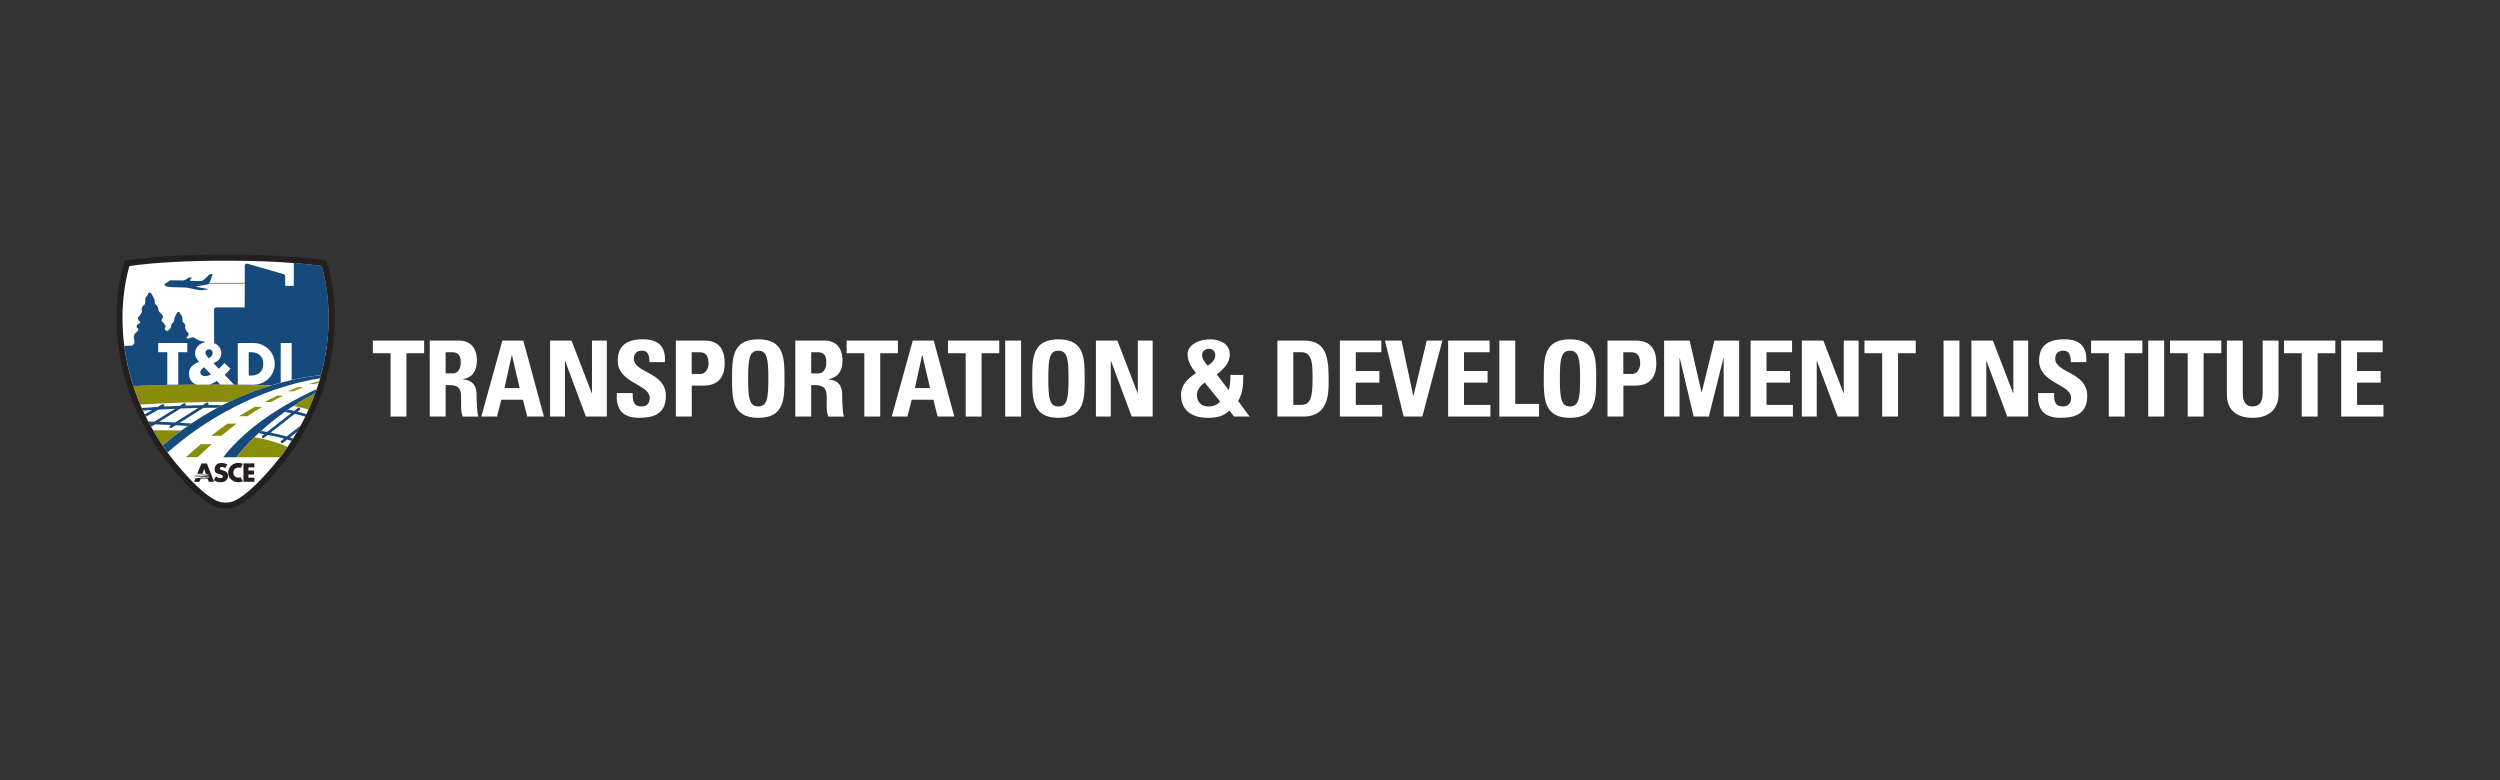 <?xml version="1.0" encoding="UTF-8"?>
<svg id="Layer_1" xmlns="http://www.w3.org/2000/svg" version="1.1" viewBox="0 0 692.33 216">
  <rect x="0" y="0" width="692.33" height="216" fill="#333333" stroke="none"/>
  <!-- Generator: Adobe Illustrator 29.1.0, SVG Export Plug-In . SVG Version: 2.1.0 Build 142)  -->
  <defs>
    <style>
      .st0 {
        fill: none;
      }

      .st1 {
        fill: #8a8d09;
      }

      .st2 {
        fill: #231f20;
      }

      .st3 {
        fill: #fff;
      }

      .st4 {
        fill: #174a7c;
      }
    </style>
  </defs>
  <g>
    <path class="st3" d="M89.83,73.14l-.16-.47-.49-.07c-9.66-1.34-21.16-1.47-25.21-1.47-.95,0-1.49,0-1.49,0h-.07s-.02,0-.02,0c0,0-.54,0-1.49,0-2.9,0-9.65.06-16.79.6-.49.04-.98.08-1.48.12-.56.04-1.13.08-1.68.15-1.77.17-3.54.36-5.25.6l-.49.07-.16.47c-.02.06-1.98,5.82-1.99,14.73,0,10.08,2.53,24.21,13.25,38.58.01.02,2.45,3.23,5.55,6.5,1.55,1.63,3.27,3.28,4.96,4.55,1.7,1.26,3.33,2.2,4.94,2.27l.51.02h.15s.17,0,.17,0l.51-.02c.81-.04,1.62-.29,2.45-.7.82-.4,1.65-.95,2.49-1.58,5.05-3.8,10.48-11.01,10.51-11.04,10.73-14.37,13.26-28.51,13.26-38.59,0-8.91-1.96-14.67-1.99-14.73Z"/>
    <path class="st4" d="M91.02,88.09s0-.03,0-.05c0-8.51-1.83-14.08-1.93-14.4-2.5-.35-5.14-.61-7.74-.82v6.34h-2.37v-2.68c0-.34-.28-.61-.62-.61l-9.97-2.88c-.34,0-.61.27-.61.61v4.75s0,0,0,0v.22h0v.04h0l-.02,6.52h-7.85c-.34,0-.62.28-.62.61v10.15h-1.44c-.09-.73-1.5-1.51-1.86-1.41-.37.09-1.43-.45-1.67-.64-.24-.19-.57-.46-.99-.41-.43.04-.6.14-1.06.32-.08.03-.17.04-.26.04-.27-.17-.5-.35-.27-.47.58-.3.58-1.07.33-1.21-.49-.28-.9-1.29-.76-1.57.14-.28-.15-1.06-.5-1.19-.35-.14-.31-.95-.31-1.3s-.07-.56-.42-.91c-.35-.35-.14-.77-.56-.77s-.56.35-.84.91l-.1.2c-.08.12-.16.25-.21.38-.12.3-.12.66-.12.9,0,.52-.76.48-.88,1.72-.03.31-.36.69-.61.87-.1.08-.21.19-.3.31-.15-.03-.3-.06-.44-.1-.38-.13-.55-.75-.17-1,.38-.25-.92-1.49-1.08-1.7-.16-.21.26-.62.33-1.04.07-.42-.25-.81-.53-1.02-.28-.21-.67-.65-.7-1.01-.14-1.43-1.02-1.38-1.02-1.99,0-.29,0-.7-.14-1.05-.06-.15-.16-.31-.25-.44l-.12-.23c-.33-.66-.49-1.06-.97-1.06s-.24.49-.65.89c-.41.41-.49.65-.49,1.06s.04,1.34-.37,1.51c-.41.16-.74,1.06-.58,1.38.16.33-.32,1.49-.89,1.82-.28.16-.29,1.06.39,1.4.5.25-.85.77-.9.99-.24,1.09.56.6.39,1.25-.16.65-1.11.87-1.2,1.89-.04.49.06.53.14,1.1.08.54.02.96-.53,1.28.01.03.03.06.04.09l-2.29.12c.45,3.47,1.23,7.21,2.51,11.13,15.8-.58,29.08-.4,38.18-.21,6.61-2.01,11.68-2.64,13.78-2.83,1.58-5.86,2.11-11.25,2.11-15.8h0Z"/>
    <path class="st3" d="M80.77,101.16v5.39h-3.03v-11.56h3.03v6.17Z"/>
    <g>
      <path class="st2" d="M61.84,130.31l-.35-.1c-.24-.07-.61-.19-.61-.48,0-.28.34-.43.59-.43.34,0,.66.13.92.34l.55-1.02c-.47-.26-1.13-.42-1.67-.42-1.07,0-1.84.68-1.84,1.71s.57,1.2,1.44,1.44c.3.08.84.21.84.58s-.35.51-.67.51c-.47,0-.88-.24-1.23-.53l-.59,1.06c.54.37,1.2.58,1.87.58.54,0,1.1-.14,1.51-.48.42-.35.55-.87.55-1.37,0-.82-.57-1.18-1.31-1.39Z"/>
      <path class="st2" d="M63.97,129.01c-.51.5-.78,1.17-.78,1.87,0,.76.27,1.42.85,1.92.55.48,1.26.75,2,.75.43,0,.76-.1,1.22-.24v-.02s-.61-1.14-.61-1.14c-.19.07-.39.12-.59.12-.86,0-1.44-.58-1.44-1.38s.57-1.41,1.42-1.41c.21,0,.41.04.6.11l.62-1.13v-.02c-.41-.16-.82-.26-1.27-.26-.75,0-1.5.31-2.03.82Z"/>
      <path class="st2" d="M57.82,133.42s1.47,0,1.47,0l-2-5.07h-1.5s-1.16,2.85-1.16,2.85l1.45-.02.46-1.35.48,1.44.82.19.02.11s-2.5-.36-4.27.12v.04s2.76-.4,4.33.18l.02.08s-2.2-.41-4.26.14c0,.05.01.06.01.06,0,0,2.13-.45,4.33.13v.02s.02.07.02.07c0,0-1.64-.4-4.27.14v.06s.17-.02.33-.03l-.36.87h1.47l.37-.89s1.1-.16,1.93.03l.32.85Z"/>
      <path class="st2" d="M68.8,129.45v.85h1.56v1.12h-1.56v.87h1.65v1.12h-3.03v-5.09h3.03v1.12h-1.65Z"/>
    </g>
    <polygon class="st1" points="58.01 78.34 57.84 78.6 67.81 78.6 67.81 78.34 58.01 78.34"/>
    <path class="st4" d="M57.92,78.47s.05-.09.07-.13h.02s.01-.03.02-.04c.24-.62.66-1.81.79-2.08.17-.35-.18-.34-.52-.29-.33.05-.4.12-.87.64-.47.52-1.27,1.14-1.53,1.23-.26.09-2.76-.04-3.08-.04s-.2-.23-.04-.42c.16-.2.56-.46,0-.51-.4-.04-.75.16-1.07.43-.32.26-.91.43-1.19.41-.29-.02-2.79-.04-3.13-.05-.51-.02-.85.52-1.21.66-.45.17-.64.42-.61.69.04.27.88.52,2.2.56,1.32.04,2.48.08,3.2.08s.9.07,1.63.22c.73.15,2.64.57,3.08.55.26,0,1.07-.13,1.48-.16.42-.03.56-.16.29-.22-.32-.08-.86-.18-1.52-.27-.61-.09-.93-.18-1.21-.25-.37-.09-.6-.14-.39-.16.08,0,.31-.04.62-.1.91-.15,2.46-.43,2.62-.46.1-.01.18-.07.25-.15h-.02s.07-.08.1-.13Z"/>
    <path class="st1" d="M58.5,120.67h2.84c1.35-1.13,2.91-2.4,4.2-3.37h-2.53c-1.41.98-3.07,2.25-4.51,3.37Z"/>
    <path class="st1" d="M73.22,111.33h1.82c1.13-.63,2.23-1.19,3.25-1.7.05-.02.09-.04.14-.06h-1.63c-1.14.53-2.33,1.12-3.58,1.76Z"/>
    <path class="st1" d="M82.53,107.22c-.9.33-1.87.71-2.91,1.14h1.54c1.09-.46,2.08-.83,2.95-1.14h-1.58Z"/>
    <path class="st1" d="M66.21,115.28h2.3c1.39-.96,2.74-1.83,4.04-2.61h-2c-1.41.79-2.86,1.66-4.35,2.61Z"/>
    <path class="st3" d="M49.36,106.55h-3.03v-9.01h-2.51v-2.54h8.05v2.54h-2.51v9.01Z"/>
    <path class="st3" d="M60.06,105.48c-1.16.78-2.58,1.38-3.99,1.38-2.01,0-3.75-1.2-3.75-3.31,0-1.73,1.04-2.58,2.51-3.22l.28-.12-.25-.34c-.37-.51-.84-1.06-.84-2.01,0-1.99,1.75-3.17,3.62-3.17s3.65,1.16,3.65,3.14c0,1.44-.96,2.18-2.17,2.77l1.47,1.53c.57-.51,1.1-1.03,1.53-1.64l1.72,1.63-1.47,1.56-.14.14,2.62,2.73h-3.79l-1.01-1.07ZM56.56,101.72c-.5.31-1.1.74-1.1,1.38,0,.69.7,1.06,1.32,1.06.57,0,1.15-.2,1.63-.47l-1.84-1.96ZM58.9,97.8c0-.58-.4-1.07-1.02-1.07-.54,0-.98.38-.98.95s.54,1.12.91,1.53c.53-.29,1.08-.78,1.08-1.41Z"/>
    <path class="st3" d="M65.85,94.99h4.3c3.25,0,5.93,2.53,5.93,5.78s-2.69,5.78-5.93,5.78h-4.3v-11.56ZM68.88,104h.68c1.81,0,3.36-.98,3.36-3.23,0-2.07-1.38-3.23-3.33-3.23h-.71v6.47Z"/>
    <path class="st0" d="M85.46,113.48c.71-1.56,1.34-3.11,1.89-4.63-1.16.6-3.35,1.8-6.04,3.57,1.64.29,3.05.64,4.16,1.06Z"/>
    <path class="st1" d="M63.46,111.28c.84-.4,1.68-.79,2.5-1.15.03-.01.07-.03.1-.04.37-.16.73-.32,1.09-.47.09-.04.17-.07.26-.11.32-.13.64-.27.96-.39.13-.05.26-.1.39-.16.28-.11.56-.22.83-.33.18-.07.35-.13.53-.2.23-.09.46-.17.69-.26.25-.09.49-.18.73-.26.16-.06.33-.12.49-.17.41-.14.82-.28,1.22-.41.63-.21,1.26-.41,1.87-.6-9.12-.19-22.36-.44-38.2.15.55,1.69,1.19,3.41,1.93,5.16.27-.02.58-.04.91-.05,4.27-.25,14.04-.76,23.69-.71Z"/>
    <path class="st4" d="M73.18,120.24l-.53.41c-.16.13-.19.37-.06.53.07.09.19.14.3.14.08,0,.16-.03.23-.08l1.05-.82c1.62.31,3.13.66,4.48,1.04l-.77.6c-.16.13-.19.37-.06.53.08.09.19.14.3.14.08,0,.16-.03.23-.08l1.19-.93c.42.13.82.26,1.2.4.14-.22.28-.44.42-.66-.29-.1-.58-.21-.89-.31l2.05-1.6c.34-.57.65-1.14.96-1.71l-3.89,3.04c-1.33-.39-2.83-.75-4.44-1.07l6.68-5.21c1.05.24,2.04.5,2.93.79.11-.23.22-.45.33-.68-.77-.26-1.61-.49-2.5-.71l.62-.48c.16-.13.19-.37.07-.53-.13-.16-.37-.2-.53-.06l-1.1.86c-.54-.12-1.11-.22-1.69-.32,0,0-.01,0-.02.01-.28.19-.57.39-.86.6,0,0,0,0-.01,0,.61.1,1.21.2,1.79.32l-6.69,5.22c-.54-.1-1.09-.2-1.65-.29,0,0-.01.01-.02.02-.22.2-.45.41-.67.62,0,0,0,0,0,0,.53.09,1.05.18,1.56.27Z"/>
    <path class="st4" d="M47.37,117.7l-.25.15c-.18.11-.23.34-.12.52.07.12.19.18.32.18.07,0,.14-.02.2-.06l1.16-.73c1.05.05,2.17.12,3.33.19.33-.23.66-.46.99-.68-1.11-.07-2.2-.14-3.23-.19l6.57-4.13c1.27-.02,2.57-.03,3.89-.03.48-.26.96-.51,1.43-.75-.47,0-.93,0-1.4,0-.91,0-1.81,0-2.69.01h.02c.18-.12.23-.35.12-.53-.11-.18-.34-.23-.52-.12l-1.07.67c-1.67.03-3.28.07-4.82.13.13-.12.17-.32.08-.48-.11-.17-.34-.23-.52-.12l-1.06.65c-1.6.06-3.1.14-4.45.21.15-.11.2-.31.11-.48-.1-.18-.33-.24-.51-.14l-1.27.72c-1.91.11-3.43.22-4.41.3.11.24.22.49.33.73.67-.05,1.54-.11,2.57-.18l-2.1,1.19c.11.23.22.45.33.68l3.49-1.97c1.36-.08,2.91-.17,4.61-.24l-5.77,3.57c-.64-.02-1.2-.04-1.67-.05.13.25.27.51.41.76.04,0,.08,0,.11,0l-.08.05c.12.22.24.44.36.66l1.09-.67c1.24.04,2.74.1,4.43.18ZM50.04,113.12c1.54-.06,3.16-.11,4.85-.15l-6.42,4.03c-1.63-.08-3.11-.15-4.39-.2l5.95-3.68Z"/>
    <path class="st1" d="M42.42,119.16c.81,1.4,1.68,2.81,2.64,4.22,1.71-1.49,3.44-2.88,5.17-4.15-2.41-.06-5.01-.09-7.81-.07Z"/>
    <path class="st4" d="M75.13,106.73c-.61.19-1.23.39-1.87.6-.4.13-.81.27-1.22.41-.16.06-.33.12-.49.17-.24.09-.48.17-.73.26-.23.08-.46.17-.69.26-.18.07-.35.13-.53.2-.28.11-.55.22-.83.33-.13.05-.26.1-.39.16-.32.13-.64.26-.96.39-.09.04-.17.07-.26.11-.36.15-.73.31-1.09.47-.03.01-.07.03-.1.04-.82.36-1.66.74-2.5,1.15h0c-.59.28-1.19.58-1.79.88-.48.24-.95.49-1.43.75-2.37,1.27-4.8,2.71-7.24,4.36-.33.22-.66.45-.99.68-.6.42-1.2.84-1.79,1.28-1.73,1.27-3.45,2.66-5.17,4.15.43.64.89,1.28,1.35,1.93,2.49-2.2,5-4.18,7.49-5.95.56-.4,1.13-.79,1.69-1.17.34-.23.67-.44,1.01-.66,2.66-1.74,5.28-3.26,7.81-4.57.47-.25.94-.48,1.41-.72.63-.31,1.25-.61,1.87-.9,2.72-1.27,5.3-2.31,7.68-3.16,1.46-.52,2.84-.96,4.13-1.34,2.57-.76,4.78-1.28,6.5-1.62,1.12-.22,2.02-.37,2.69-.47.08-.28.16-.56.23-.84-2.11.19-7.17.82-13.78,2.83Z"/>
    <path class="st1" d="M81.3,112.42c1.64.29,3.05.64,4.16,1.06-.18.41-.37.81-.57,1.22.95-1.98,1.76-3.94,2.46-5.85-1.33.7-4.04,2.18-7.31,4.42.43-.29.86-.58,1.27-.85Z"/>
    <path class="st2" d="M62.44,140.84h-.15s-.52-.03-.52-.03c-1.91-.1-3.65-1.15-5.4-2.44h0c-1.75-1.31-3.49-2.99-5.06-4.64h0c-2.99-3.15-5.37-6.25-5.59-6.54h-.01s-.01-.03-.01-.03c-10.85-14.52-13.42-28.85-13.42-39.06h0v-.03h0c0-9.02,1.99-14.85,2.03-14.98h0l.33-.96.51-.07.49-.07c1.72-.24,3.5-.44,5.26-.6h0c.58-.07,1.16-.12,1.71-.15h0c.5-.04.99-.08,1.49-.12h0c7.18-.54,13.94-.6,16.85-.6h0c.95,0,1.49,0,1.49,0h.09s.54,0,1.49,0h0c4.06,0,15.58.12,25.32,1.48h0l1,.14.33.95c.04.12,2.03,5.96,2.03,15h0v.15s0,0,0,0c-.02,10.21-2.62,24.47-13.42,38.93h0l-.04.05-.04.04h0c-.04.06-.11.14-.19.25h0c-.16.21-.4.51-.7.88h0c-.6.75-1.45,1.78-2.45,2.93h0c-2.02,2.3-4.66,5.09-7.27,7.06h0c-.87.64-1.73,1.22-2.62,1.66h0c-.89.43-1.81.73-2.78.78h0l-.51.02h-.2s-.03,0-.03,0h0ZM47.05,126.19s.05.06.08.11h0c.07.09.18.23.32.41h0c.28.35.68.85,1.17,1.46h0c.99,1.2,2.36,2.81,3.89,4.42h0c1.53,1.61,3.23,3.23,4.85,4.45h0c1.65,1.24,3.18,2.06,4.48,2.11h0l.51.02h.11s.14,0,.14,0l.5-.02c.66-.03,1.36-.24,2.12-.61h0c.75-.37,1.54-.88,2.35-1.49h0c2.42-1.82,5-4.52,6.96-6.77h0c1.91-2.18,3.23-3.91,3.38-4.11h0c10.59-14.2,13.08-28.12,13.09-38.06h0s0-.03,0-.05h0c0-8.51-1.83-14.08-1.93-14.4h0c-9.58-1.33-21.05-1.46-25.07-1.46h0c-.95,0-1.47,0-1.47,0h-.09s-.02,0-.02,0c-.02,0-.54,0-1.49,0h0c-2.89,0-9.62.06-16.73.59h0c-.49.04-.98.08-1.49.12h0c-.56.04-1.1.08-1.66.15h0c-1.76.17-3.51.36-5.2.6h0c-.04.14-.5,1.53-.96,3.91h0c-.48,2.52-.97,6.13-.97,10.52h0v.02c0,9.94,2.49,23.85,13.08,38.04h0s.01.02.04.05h0Z"/>
    <path class="st1" d="M88.44,105.56c-.88.23-1.92.48-2.94.76h1.57c.42-.1.85-.2,1.23-.3.05-.15.1-.31.14-.46Z"/>
    <path class="st1" d="M58.67,123.01h-3.06c-1.1.93-3.04,2.59-4.15,3.61h3.25c1.05-1.03,2.93-2.68,3.95-3.61Z"/>
    <path class="st4" d="M85.51,108.79c-1.61.77-3.79,1.88-6.26,3.32-.55.32-1.11.66-1.69,1.01-.33.21-.67.41-1.01.63-2.31,1.47-4.76,3.18-7.12,5.13-.26.21-.51.43-.77.65-.4.34-.8.69-1.19,1.04-1.05.95-2.07,1.94-3.04,2.98-.04.04-.07.08-.11.12-.26.28-.52.57-.78.86-.12.14-.24.28-.36.42-.17.2-.34.4-.51.61-.29.35-.57.71-.84,1.07h3.65c1.55-2.01,3.24-3.86,4.97-5.56.38-.37.76-.74,1.14-1.09.23-.22.47-.43.7-.64,2.23-2.01,4.47-3.77,6.55-5.25.3-.21.59-.42.88-.62.09-.07.19-.13.28-.2.43-.29.86-.58,1.27-.85,2.7-1.77,4.88-2.97,6.04-3.57.13-.35.25-.7.37-1.05-.35.15-1.13.48-2.21,1Z"/>
    <path class="st1" d="M77.57,126.62c.19-.25.32-.41.36-.46.59-.79,1.16-1.59,1.7-2.38-1.4-.71-4.16-1.78-9.16-2.71-1.73,1.7-3.42,3.55-4.97,5.56h12.07Z"/>
  </g>
  <g>
    <path class="st3" d="M117.46,94.32v3.5h-4.9v17.54h-4.4v-17.54h-4.9v-3.5h14.19Z"/>
    <path class="st3" d="M123.41,115.36h-4.4v-21.04h8.13c3,0,4.93,1.92,4.93,5.51,0,2.68-1.05,4.69-3.91,5.16v.06c.96.12,3.82.35,3.82,4.14,0,1.34.09,5.3.5,6.18h-4.31c-.58-1.28-.47-2.71-.47-4.08,0-2.51.23-4.63-3.15-4.63h-1.14v8.71ZM123.41,103.41h1.95c1.75,0,2.24-1.75,2.24-3.09,0-2.01-.85-2.77-2.24-2.77h-1.95v5.86Z"/>
    <path class="st3" d="M133.29,115.36l5.83-21.04h5.8l5.71,21.04h-4.63l-1.17-4.66h-6l-1.2,4.66h-4.34ZM141.78,98.37h-.06l-2.01,9.09h4.2l-2.13-9.09Z"/>
    <path class="st3" d="M152.33,115.36v-21.04h5.95l5.6,14.57h.06v-14.57h4.11v21.04h-5.8l-5.74-15.39h-.06v15.39h-4.11Z"/>
    <path class="st3" d="M177.05,115.71c-5.45,0-6.47-3.21-6.24-6.85h4.4c0,2.01.09,3.7,2.51,3.7,1.49,0,2.21-.96,2.21-2.39,0-3.79-8.86-4.02-8.86-10.29,0-3.29,1.57-5.92,6.94-5.92,4.28,0,6.41,1.92,6.12,6.32h-4.28c0-1.57-.26-3.18-2.04-3.18-1.43,0-2.27.79-2.27,2.24,0,3.99,8.86,3.64,8.86,10.26,0,5.45-3.99,6.09-7.34,6.09Z"/>
    <path class="st3" d="M187.16,94.32h7.93c4.02,0,5.6,2.45,5.6,6.29,0,2.39-.7,6.18-5.86,6.18h-3.26v8.57h-4.4v-21.04ZM191.56,103.56h2.45c1.31,0,2.21-1.43,2.21-2.83,0-1.72-.47-3.18-2.45-3.18h-2.22v6Z"/>
    <path class="st3" d="M202.73,104.84c0-5.57,0-10.87,7.26-10.87s7.26,5.3,7.26,10.87,0,10.87-7.26,10.87-7.26-5.36-7.26-10.87ZM212.78,104.84c0-5.39-.32-7.72-2.8-7.72s-2.8,2.33-2.8,7.72.32,7.72,2.8,7.72,2.8-2.33,2.8-7.72Z"/>
    <path class="st3" d="M224.65,115.36h-4.4v-21.04h8.13c3,0,4.93,1.92,4.93,5.51,0,2.68-1.05,4.69-3.91,5.16v.06c.96.12,3.82.35,3.82,4.14,0,1.34.09,5.3.5,6.18h-4.31c-.58-1.28-.47-2.71-.47-4.08,0-2.51.23-4.63-3.15-4.63h-1.14v8.71ZM224.65,103.41h1.95c1.75,0,2.24-1.75,2.24-3.09,0-2.01-.85-2.77-2.24-2.77h-1.95v5.86Z"/>
    <path class="st3" d="M248.66,94.32v3.5h-4.9v17.54h-4.4v-17.54h-4.9v-3.5h14.19Z"/>
    <path class="st3" d="M246.95,115.36l5.83-21.04h5.8l5.71,21.04h-4.63l-1.17-4.66h-6l-1.2,4.66h-4.34ZM255.43,98.37h-.06l-2.01,9.09h4.2l-2.13-9.09Z"/>
    <path class="st3" d="M276.73,94.32v3.5h-4.9v17.54h-4.4v-17.54h-4.9v-3.5h14.19Z"/>
    <path class="st3" d="M278.37,115.36v-21.04h4.4v21.04h-4.4Z"/>
    <path class="st3" d="M285.86,104.84c0-5.57,0-10.87,7.26-10.87s7.26,5.3,7.26,10.87,0,10.87-7.26,10.87-7.26-5.36-7.26-10.87ZM295.91,104.84c0-5.39-.32-7.72-2.8-7.72s-2.8,2.33-2.8,7.72.32,7.72,2.8,7.72,2.8-2.33,2.8-7.72Z"/>
    <path class="st3" d="M303.49,115.36v-21.04h5.95l5.6,14.57h.06v-14.57h4.11v21.04h-5.8l-5.74-15.39h-.06v15.39h-4.11Z"/>
    <path class="st3" d="M340.45,113.7c-1.66,1.63-3.61,2.01-5.86,2.01-4.84,0-7.52-2.27-7.52-6.38,0-2.8,1.95-4.58,4.14-6-1.11-1.43-2.33-3.09-2.33-5.28,0-2.33,2.77-4.08,6.35-4.08,2.01,0,5.33.93,5.33,4.11,0,2.74-1.89,4.14-3.58,5.65l3.29,4.31c.38-1.37.47-2.16.47-4.2h3.56c0,2.19,0,4.92-1.43,7.2l3.18,4.31h-4.31l-1.28-1.66ZM333.6,105.92c-1.05.82-2.13,2.01-2.13,3.41,0,2.01,1.19,3.24,3.2,3.24,1.25,0,2.45-.41,3.21-1.4l-4.28-5.25ZM336.55,98.4c0-1.11-.67-1.81-1.81-1.81-.93,0-1.84.67-1.84,1.66,0,1.19.79,2.16,1.54,3.03,1.02-.64,2.1-1.57,2.1-2.88Z"/>
    <path class="st3" d="M353.75,94.32h7.34c5.77,0,6.85,3.85,6.85,10.4,0,3.24.5,10.64-7.02,10.64h-7.17v-21.04ZM358.15,112.12h2.13c2.68,0,3.21-2.01,3.21-7.29,0-3.88,0-7.29-3.06-7.29h-2.27v14.57Z"/>
    <path class="st3" d="M371.06,115.36v-21.04h11.48v3.23h-7.08v5.19h6.53v3.23h-6.53v6.15h7.31v3.24h-11.72Z"/>
    <path class="st3" d="M383.54,94.32h4.58l3.26,15.3h.06l3.67-15.3h4.34l-5.57,21.04h-5.16l-5.19-21.04Z"/>
    <path class="st3" d="M401.03,115.36v-21.04h11.48v3.23h-7.08v5.19h6.53v3.23h-6.53v6.15h7.31v3.24h-11.72Z"/>
    <path class="st3" d="M415.22,115.36v-21.04h4.4v17.54h6.59v3.5h-10.99Z"/>
    <path class="st3" d="M427.52,104.84c0-5.57,0-10.87,7.26-10.87s7.26,5.3,7.26,10.87,0,10.87-7.26,10.87-7.26-5.36-7.26-10.87ZM437.58,104.84c0-5.39-.32-7.72-2.8-7.72s-2.8,2.33-2.8,7.72.32,7.72,2.8,7.72,2.8-2.33,2.8-7.72Z"/>
    <path class="st3" d="M445.16,94.32h7.93c4.02,0,5.6,2.45,5.6,6.29,0,2.39-.7,6.18-5.86,6.18h-3.26v8.57h-4.4v-21.04ZM449.56,103.56h2.45c1.31,0,2.21-1.43,2.21-2.83,0-1.72-.47-3.18-2.45-3.18h-2.22v6Z"/>
    <path class="st3" d="M460.84,115.36v-21.04h7.08l3.29,14.31h.06l3.5-14.31h6.85v21.04h-4.28v-16.23h-.06l-4.05,16.23h-4.2l-3.85-16.23h-.06v16.23h-4.28Z"/>
    <path class="st3" d="M484.8,115.36v-21.04h11.48v3.23h-7.08v5.19h6.53v3.23h-6.53v6.15h7.31v3.24h-11.72Z"/>
    <path class="st3" d="M498.99,115.36v-21.04h5.95l5.6,14.57h.06v-14.57h4.11v21.04h-5.8l-5.74-15.39h-.06v15.39h-4.11Z"/>
    <path class="st3" d="M530.53,94.32v3.5h-4.9v17.54h-4.4v-17.54h-4.9v-3.5h14.19Z"/>
    <path class="st3" d="M538.23,115.36v-21.04h4.4v21.04h-4.4Z"/>
    <path class="st3" d="M545.95,115.36v-21.04h5.95l5.6,14.57h.06v-14.57h4.11v21.04h-5.8l-5.74-15.39h-.06v15.39h-4.11Z"/>
    <path class="st3" d="M570.67,115.71c-5.45,0-6.47-3.21-6.24-6.85h4.4c0,2.01.09,3.7,2.51,3.7,1.49,0,2.21-.96,2.21-2.39,0-3.79-8.86-4.02-8.86-10.29,0-3.29,1.57-5.92,6.94-5.92,4.28,0,6.41,1.92,6.12,6.32h-4.28c0-1.57-.26-3.18-2.04-3.18-1.43,0-2.27.79-2.27,2.24,0,3.99,8.86,3.64,8.86,10.26,0,5.45-3.99,6.09-7.34,6.09Z"/>
    <path class="st3" d="M593.29,94.32v3.5h-4.9v17.54h-4.4v-17.54h-4.9v-3.5h14.19Z"/>
    <path class="st3" d="M594.92,115.36v-21.04h4.4v21.04h-4.4Z"/>
    <path class="st3" d="M615.15,94.32v3.5h-4.9v17.54h-4.4v-17.54h-4.9v-3.5h14.19Z"/>
    <path class="st3" d="M631,94.32v14.92c0,3.15-1.78,6.47-7.14,6.47-4.84,0-7.17-2.51-7.17-6.47v-14.92h4.4v14.63c0,2.59,1.11,3.61,2.71,3.61,1.92,0,2.8-1.28,2.8-3.61v-14.63h4.4Z"/>
    <path class="st3" d="M646.72,94.32v3.5h-4.9v17.54h-4.4v-17.54h-4.9v-3.5h14.19Z"/>
    <path class="st3" d="M648.35,115.36v-21.04h11.48v3.23h-7.08v5.19h6.53v3.23h-6.53v6.15h7.31v3.24h-11.72Z"/>
  </g>
</svg>